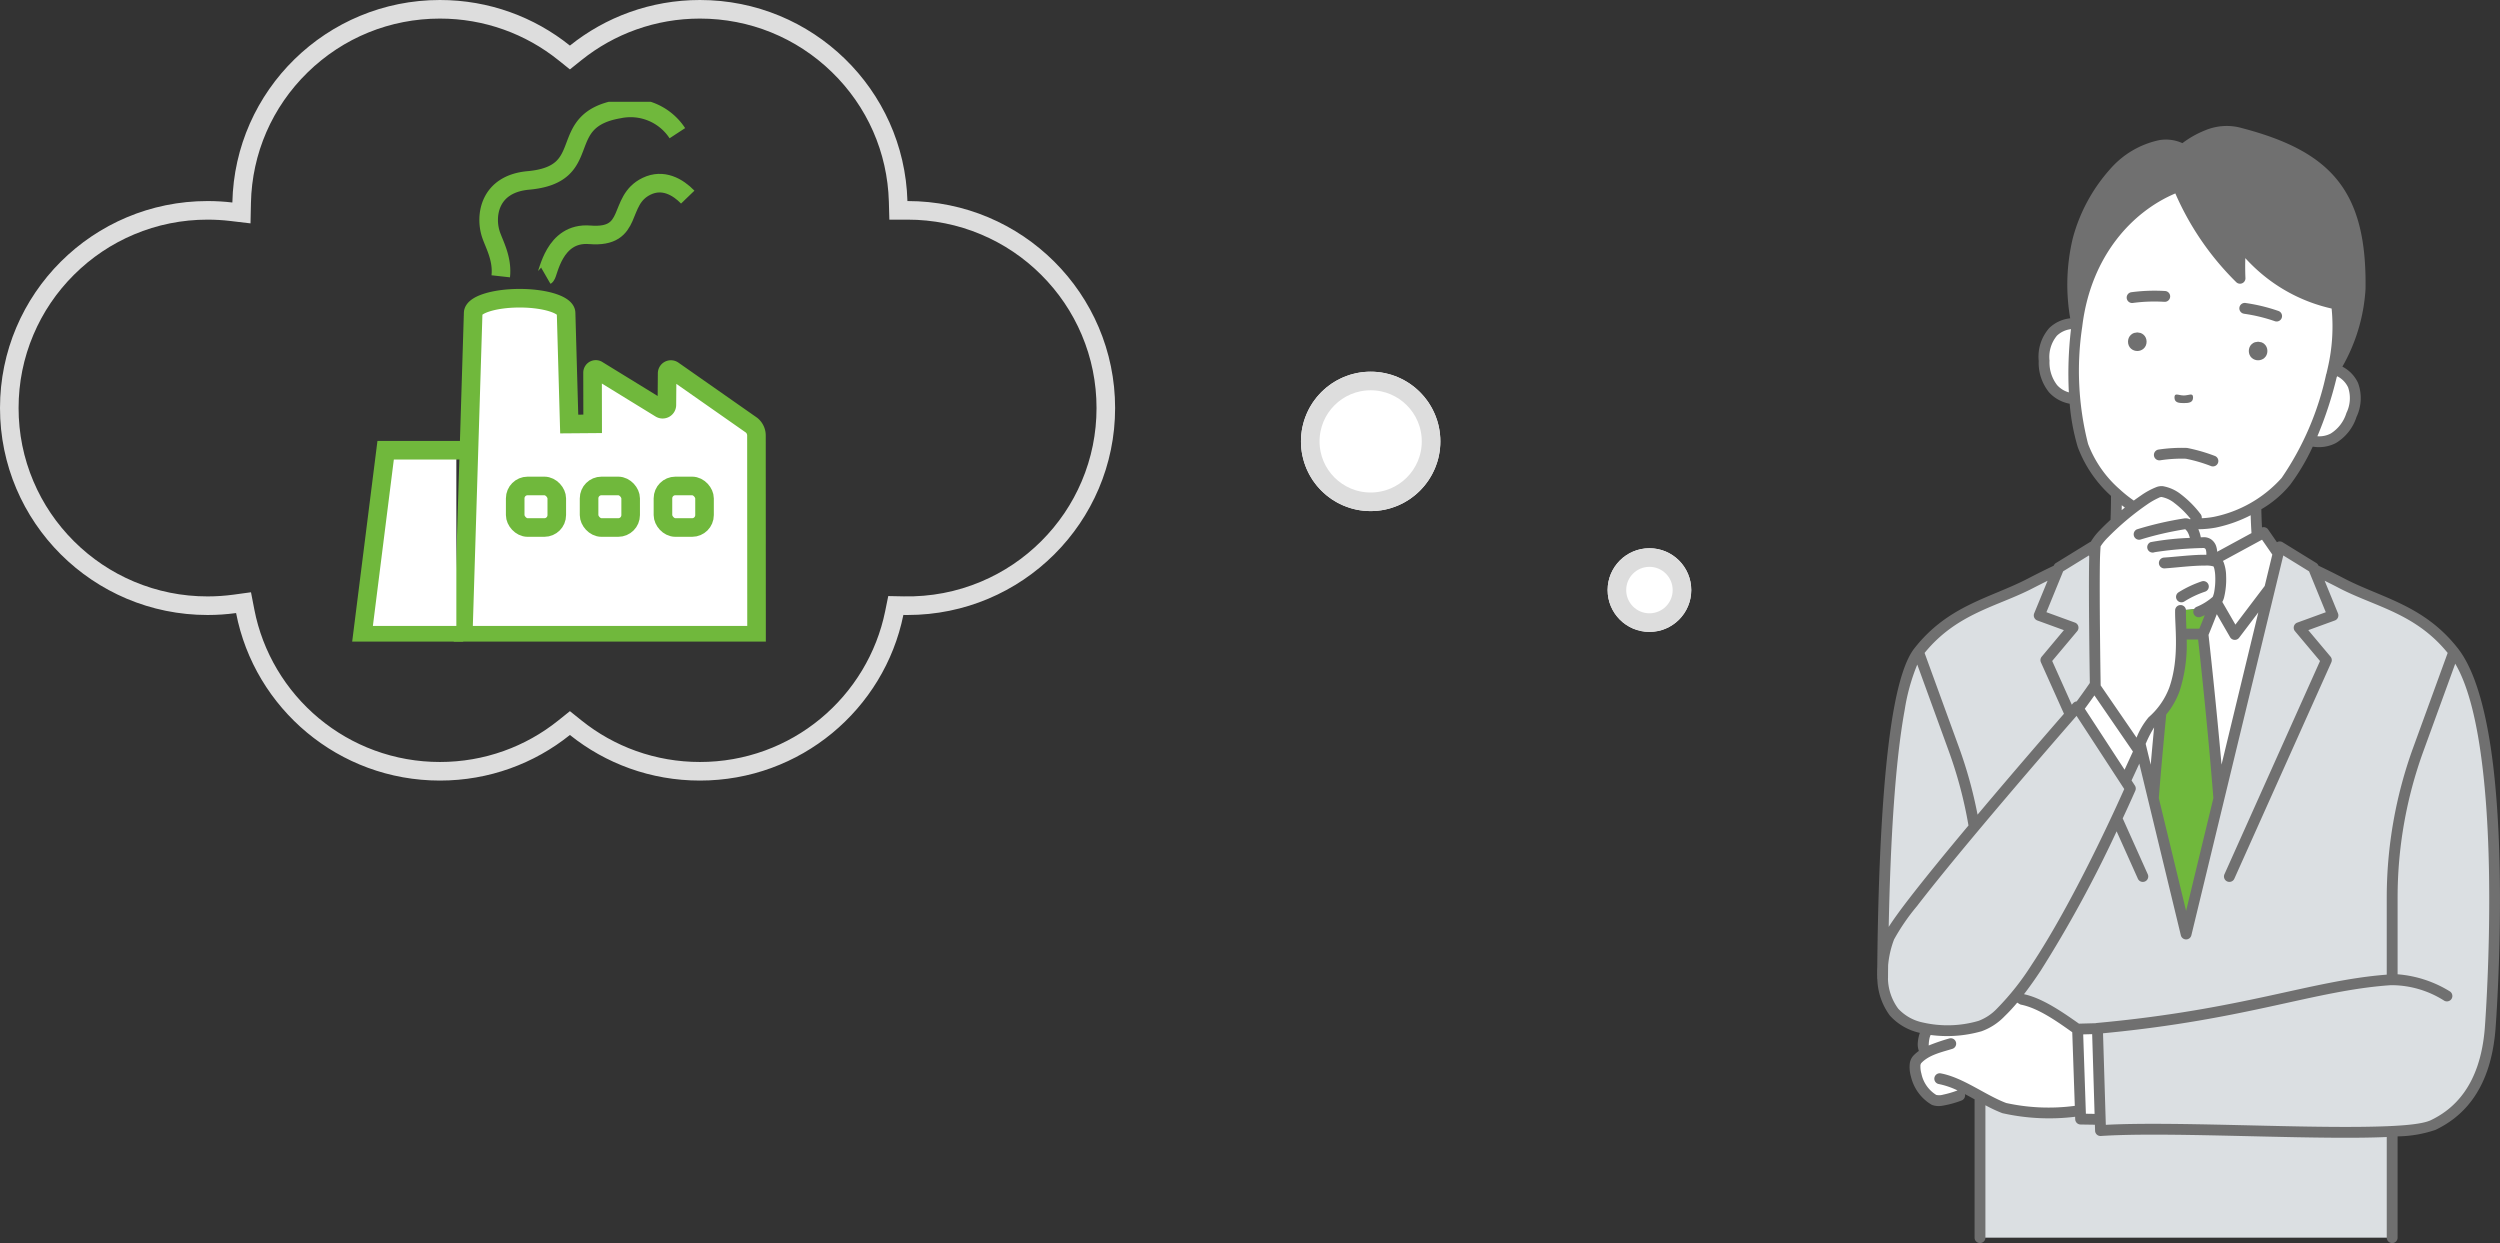 <svg xmlns="http://www.w3.org/2000/svg" xmlns:xlink="http://www.w3.org/1999/xlink" width="269.031" height="133.771" viewBox="0 0 269.031 133.771">
  <rect x="0" y="0" width="269.031" height="133.771" fill="#333333" stroke="none"/>
  <defs>
    <clipPath id="clip-path">
      <rect id="長方形_1640" data-name="長方形 1640" width="67.031" height="121.545" transform="translate(0 -1.32)" fill="none"/>
    </clipPath>
    <clipPath id="clip-path-2">
      <rect id="長方形_1355" data-name="長方形 1355" width="51.685" height="58.088" fill="none"/>
    </clipPath>
  </defs>
  <g id="グループ_5476" data-name="グループ 5476" transform="translate(-867 -5445.001)">
    <g id="マスクグループ_62" data-name="マスクグループ 62" transform="translate(1069 5458.547)" clip-path="url(#clip-path)">
      <path id="パス_5782" data-name="パス 5782" d="M15.354,94.3a6.765,6.765,0,0,1,.7.388c2.091.42,4.415,2.149,5.949,3.221l0-.024,2.135-.056.295,9.771-2.1-.033-.032-.936a21.959,21.959,0,0,1-8.189-.246c-1.379-.524-2.785-1.43-4.218-2.153a.867.867,0,0,1-.58.791c-.625.222-2.111.756-2.754.482-1.506-.643-2.544-3.562-1.821-4.343a3.693,3.693,0,0,1,.8-.639,2.846,2.846,0,0,1,.39-2.639,12.684,12.684,0,0,0,5.579-.328c1.137-.328,2.46-1.534,3.845-3.256M26.121,43.356c.057-1.288.064-2.468.063-3.1a12.922,12.922,0,0,1-3.6-5.178,22.3,22.3,0,0,1-.874-5c-1.83-.207-3.249-1.312-3.3-4.119-.057-2.984,1.5-3.991,3.5-4.024l.039.213.024-.222C23.014,14,27.9,9.063,32.844,7.206a29.831,29.831,0,0,0,6.643,9.883,29.77,29.77,0,0,1,.074-3.685,16.994,16.994,0,0,0,1.777,2,17.126,17.126,0,0,0,8.531,4.459,20.134,20.134,0,0,1-.358,6.931l-.173.714.351-.636c1.79.729,2.839,2.2,1.79,4.927-1.01,2.619-2.722,3.173-4.513,2.741a22.163,22.163,0,0,1-2.53,4.4,11.062,11.062,0,0,1-3.243,2.688c.014.931.052,2.1.139,3.221l.7-.383,1.553,2.25-6.38,26.371c-.683-8.744-1.709-17.7-1.709-17.7l.232-.566c.288-.709.787-1.951,1.142-2.947l-.005-.007a7.632,7.632,0,0,1-1.822.77,12.9,12.9,0,0,1-1.96.156c.014,1.863.415,5.439-.65,8.516a7.884,7.884,0,0,1-1.444,2.478c-.283,2.82-.581,6.074-.833,9.3l-1.442-5.957-.265.572.182.262-1.481,3.221-5.084-7.8c1.081-1.438,1.752-2.433,1.752-2.433l.016.026.072-.165c-.022-1.267-.16-10.408-.061-13.816l-.071-.287.08-.114a3.95,3.95,0,0,1,.076-.859,11.146,11.146,0,0,1,2.187-2.382" transform="translate(-0.431 -0.69)" fill="#fff" fill-rule="evenodd"/>
      <path id="パス_5783" data-name="パス 5783" d="M39.587,56.6c-.354,1-.852,2.238-1.141,2.947l-.232.566s1.027,8.955,1.709,17.7L36.4,92.375,32.874,77.808l.184-2.285.228-2.622.415-4.385a7.9,7.9,0,0,0,1.45-2.484c1.064-3.076.663-6.653.649-8.516a12.9,12.9,0,0,0,1.96-.156,7.632,7.632,0,0,0,1.822-.77Z" transform="translate(-3.146 -5.416)" fill="#70b83c" fill-rule="evenodd"/>
      <path id="パス_5784" data-name="パス 5784" d="M26.781,75.286l1.481-3.221-.18-.262.265-.572,4.965,20.524L43.391,50.1l3.621,2.231.092.226c.857.4,1.848.891,2.967,1.472,3.964,2.06,8.461,2.783,12.044,7.375,5.541,7.1,4.431,32.215,4.021,38.937l-.111,1.649c-.543,6.684-3.756,9.189-6.126,10.328a13.951,13.951,0,0,1-4.409.671v11.447H11.135v-15.23a20.948,20.948,0,0,0,2.609,1.287,21.952,21.952,0,0,0,8.188.247l.032.936,2.1.032-.3-9.77-2.133.056v.024c-1.535-1.072-3.86-2.8-5.95-3.221a6.5,6.5,0,0,0-.7-.388c-1.385,1.723-2.708,2.928-3.845,3.256-3.432.992-7.6.522-9.255-1.5A6.365,6.365,0,0,1,.65,96.5h0a9.589,9.589,0,0,1,.014-1.278C.82,79.676,1.757,64.934,4.51,61.406c3.584-4.593,8.081-5.315,12.044-7.375,1.12-.581,2.111-1.069,2.967-1.472l.092-.226L23.234,50.1l.242,1c-.1,3.406.04,12.549.061,13.816l-.071.165-.018-.025s-.67.995-1.752,2.433Z" transform="translate(-0.061 -4.795)" fill="#dbdfe2" fill-rule="evenodd"/>
      <path id="パス_5785" data-name="パス 5785" d="M20.78,20.708a3.816,3.816,0,0,0-2.252,1.044,4.662,4.662,0,0,0-1.139,3.533,5.066,5.066,0,0,0,1.124,3.4A3.957,3.957,0,0,0,20.724,29.9a22.706,22.706,0,0,0,.868,4.662,13.435,13.435,0,0,0,3.578,5.258c0,.609-.011,1.545-.05,2.57-.408.372-.782.734-1.1,1.067A6.514,6.514,0,0,0,23,44.75a.573.573,0,0,0-.131.06L19.247,47.04a.577.577,0,0,0-.234.276l-.007.016c-.814.386-1.743.846-2.782,1.385-4.032,2.1-8.589,2.86-12.235,7.534-.884,1.134-1.615,3.37-2.172,6.408C.609,69.244.124,79.7.016,90.53c-.019.336-.022.671-.009,1l0,.169a.591.591,0,0,0,.019.151A6.914,6.914,0,0,0,1.37,95.737,6.1,6.1,0,0,0,4.6,97.605a3.98,3.98,0,0,0-.21.932,2.166,2.166,0,0,0,.1,1.006l0,.006a3.913,3.913,0,0,0-.609.53,1.531,1.531,0,0,0-.366.835,3.628,3.628,0,0,0,.127,1.394A4.787,4.787,0,0,0,5.9,105.356a2.157,2.157,0,0,0,1.053.1,10.571,10.571,0,0,0,2.126-.572.584.584,0,0,0,.37-.691c.175.09.35.184.524.279s.343.187.515.282v14.886a.583.583,0,1,0,1.167,0V105.393a16.181,16.181,0,0,0,1.818.851,23.039,23.039,0,0,0,7.836.388l.009.269a.585.585,0,0,0,.574.564l1.545.024.02.647a.583.583,0,0,0,.621.565c6.741-.445,19.8.292,28.266.179.886-.012,1.724-.034,2.5-.069v10.832a.583.583,0,1,0,1.167,0v-10.9a13.178,13.178,0,0,0,4.078-.7c2.483-1.194,5.886-3.8,6.455-10.806.047-.582,1.219-16.324-.262-28.513-.647-5.329-1.823-9.983-3.769-12.478-3.646-4.673-8.2-5.438-12.235-7.534-1.039-.54-1.968-1-2.782-1.385l-.007-.016a.577.577,0,0,0-.234-.276l-3.621-2.231a.583.583,0,0,0-.528-.042.5.5,0,0,0-.08.04l-.945-1.367a.582.582,0,0,0-.663-.222c-.036-.686-.058-1.361-.071-1.959A11.432,11.432,0,0,0,44.468,38.6a22.727,22.727,0,0,0,2.41-4.084,3.956,3.956,0,0,0,2.49-.384,5.072,5.072,0,0,0,2.224-2.815,4.711,4.711,0,0,0,.166-3.643A3.737,3.737,0,0,0,50.07,25.91a19.187,19.187,0,0,0,2.49-8.338c.082-5.341-.855-9.048-3.035-11.749S43.919,1.422,38.917.15a6,6,0,0,0-3.629.334,10.329,10.329,0,0,0-2.433,1.375A4.275,4.275,0,0,0,30.39,1.53a9.631,9.631,0,0,0-5.31,3.117,18.2,18.2,0,0,0-4.016,7.421,21.375,21.375,0,0,0-.284,8.64M62.211,57.885l-3.418,9.391a46.108,46.108,0,0,0-2.781,15.769V91.3a12.567,12.567,0,0,1,5.612,1.833.584.584,0,0,1-.608,1A10.6,10.6,0,0,0,55.3,92.471c-8.216.558-15.357,3.688-30.988,5.177l.3,9.851c6.908-.367,19.487.323,27.724.213,3.511-.047,6.209-.213,7.255-.715,2.254-1.083,5.281-3.487,5.8-9.85.047-.577,1.212-16.19-.258-28.277-.545-4.483-1.436-8.478-2.914-10.986M23.143,97.741l-.965.026.289,8.539.936.014Zm-8.065-3.392a18.028,18.028,0,0,1-1.359,1.467,6.462,6.462,0,0,1-2.48,1.615,13.48,13.48,0,0,1-5.479.4,2,2,0,0,0-.113.316,3.836,3.836,0,0,0-.094.815,21.708,21.708,0,0,1,2.214-.758.584.584,0,0,1,.352,1.113c-1.112.35-2.534.637-3.379,1.552a.519.519,0,0,0-.079.322,2.748,2.748,0,0,0,.109.812,3.52,3.52,0,0,0,1.592,2.276,1.427,1.427,0,0,0,.732-.024,10.593,10.593,0,0,0,1.561-.458,8.572,8.572,0,0,0-2.038-.691.584.584,0,0,1,.212-1.148c2.423.447,4.782,2.327,7.063,3.193a21.388,21.388,0,0,0,7.382.306L21,97.533c-1.476-1.04-3.579-2.576-5.491-2.96a.584.584,0,0,1-.2-.08s-.1-.067-.234-.144M1.167,91.781A5.679,5.679,0,0,0,2.272,95a4.98,4.98,0,0,0,2.679,1.493,11.869,11.869,0,0,0,5.964-.181,5.309,5.309,0,0,0,2-1.339,28.206,28.206,0,0,0,3.7-4.673c4.549-6.862,9.165-17.1,9.981-18.937l-5.134-7.873C19.1,66.195,9.1,77.711,4.294,83.96a22.737,22.737,0,0,0-2.469,3.589,10.319,10.319,0,0,0-.639,2.777q-.008.69-.013,1.382a.49.49,0,0,1-.005.073M48.16,48.95l1.435,3.508a.582.582,0,0,1-.341.769L46.4,54.266l2.393,2.851a.584.584,0,0,1,.086.614L38.453,80.99a.584.584,0,1,1-1.065-.477L47.663,57.588l-2.694-3.21a.583.583,0,0,1,.248-.923l3.067-1.117-1.8-4.4-2.774-1.709L33.819,87.1a.583.583,0,0,1-1.134,0L28.216,68.628l-.34.739-.494,1.072.359.55a.585.585,0,0,1,.045.553s-.505,1.157-1.356,2.981l2.686,5.991a.584.584,0,1,1-1.065.477l-2.276-5.077a132.63,132.63,0,0,1-8.192,15.028c-.593.894-1.186,1.733-1.769,2.49l.033.02c2.053.451,4.314,2.066,5.875,3.16l1.8-.048a.566.566,0,0,1,.129-.026c15.788-1.447,23.027-4.571,31.192-5.2V83.045A47.292,47.292,0,0,1,57.7,66.876l3.7-10.158c-3.488-4.288-7.832-4.979-11.654-6.965q-.838-.437-1.581-.8M4.322,57.967a21.547,21.547,0,0,0-1.357,4.9C1.929,68.521,1.432,77.045,1.248,86.2c.467-.735,1.2-1.751,2.121-2.949,1.7-2.206,4.038-5.065,6.464-7.964A46.138,46.138,0,0,0,7.71,67.276Zm30.224-2.69H33.315a16.346,16.346,0,0,1-.759,5.53,8.5,8.5,0,0,1-1.441,2.536c-.268,2.745-.555,5.883-.8,9l2.936,12.136,2.936-12.136c-.585-7.46-1.416-15.05-1.642-17.065m-16.2-6.326q-.741.368-1.581.8C12.941,51.739,8.6,52.43,5.109,56.718l3.7,10.158a47.291,47.291,0,0,1,2,7.245c3.769-4.482,7.561-8.86,9.3-10.858l-2.48-5.532a.584.584,0,0,1,.086-.614L20.1,54.266l-2.855-1.04a.582.582,0,0,1-.341-.769Zm8.286,20.334c.422-.919.734-1.6.9-1.958L23.385,61.29c-.257.364-.609.855-1.035,1.431ZM41.024,52.355l-2.068,2.729a.584.584,0,0,1-.97-.061l-1.43-2.477c-.37.959-.75,1.886-.892,2.23.116,1.025.8,7.168,1.4,13.961ZM29.809,64.735a12.191,12.191,0,0,0-.836,1.6L28.9,66.5l.543,2.242c.12-1.373.243-2.719.366-4M33.737,42.3A9.7,9.7,0,0,0,32,40.591a3.144,3.144,0,0,0-1.4-.657.766.766,0,0,0-.3.095,7.952,7.952,0,0,0-1.262.725,29.01,29.01,0,0,0-4.179,3.512,5.689,5.689,0,0,0-.808.981c-.01.132-.055.757-.07,1.431-.075,3.643.055,12.212.075,13.435a.5.5,0,0,1-.005.09l3.868,5.63a8.014,8.014,0,0,1,1.3-2.192,7.917,7.917,0,0,0,2.231-3.217c1.116-3.221.571-6.556.621-8.31a.584.584,0,0,1,1.167.033c-.015.53.018,1.2.045,1.961h1.391c.137-.334.354-.868.585-1.458-.142.07-.29.134-.443.191a.583.583,0,1,1-.411-1.092,6.116,6.116,0,0,0,1.715-1.068,3.2,3.2,0,0,0,.137-.428,7.63,7.63,0,0,0,.131-1.771,4.229,4.229,0,0,0-.106-.85,1.7,1.7,0,0,0-.081-.222,2.647,2.647,0,0,0-.9-.09c-1.31-.016-3.244.231-4.358.3a.583.583,0,1,1-.07-1.165c1.136-.069,3.106-.316,4.442-.3l.114,0a1.608,1.608,0,0,0-.041-.495.267.267,0,0,0-.28-.234,40.049,40.049,0,0,0-5.235.45.583.583,0,1,1-.441-1.08,28.768,28.768,0,0,1,4.22-.458,2.3,2.3,0,0,0-.258-.661,1.544,1.544,0,0,0-.234-.272A34.767,34.767,0,0,0,28.4,44.5a.584.584,0,0,1-.441-1.081,36.353,36.353,0,0,1,5.1-1.179,1.067,1.067,0,0,1,.612.1.621.621,0,0,1,.073-.046M22.825,46.349l-.03-.124L20.02,47.934l-1.8,4.4,3.067,1.117a.583.583,0,0,1,.248.923l-2.694,3.21,2.11,4.706.135-.155a.583.583,0,0,1,.391-.2c.807-1.094,1.327-1.856,1.415-1.986-.028-1.714-.145-9.79-.072-13.3,0-.107,0-.208.007-.307m14.388.474a1.355,1.355,0,0,1,.072.14,4.275,4.275,0,0,1,.271,1.474,8.249,8.249,0,0,1-.228,2.353,2.192,2.192,0,0,1-.182.447l1.41,2.442,3.154-4.162.817-3.378-1.107-1.6ZM33.094,51.16a10.512,10.512,0,0,1,2.193-1.034.583.583,0,1,0-.385-1.1,11.734,11.734,0,0,0-2.451,1.161.584.584,0,1,0,.643.974M40.2,41.9a14.729,14.729,0,0,1-3.743,1.328,10.728,10.728,0,0,1-1.891.179,3.682,3.682,0,0,1,.268.869l.229-.011a1.41,1.41,0,0,1,.836.2,1.466,1.466,0,0,1,.624.893,2.357,2.357,0,0,1,.075.472l3.69-2.007c-.042-.656-.07-1.316-.088-1.926m8.147-15.206c.057-.238.112-.477.165-.717a19.785,19.785,0,0,0,.4-6.317A17.741,17.741,0,0,1,40.5,15.131c-.3-.29-.6-.591-.875-.9q-.034,1.069.012,2.146a.583.583,0,0,1-.992.44,30.458,30.458,0,0,1-6.552-9.547c-4.6,1.944-9,6.655-9.983,14.052-.011.083-.022.165-.032.249l0,.009A31.926,31.926,0,0,0,22.7,34.217a12.286,12.286,0,0,0,3.416,4.9.612.612,0,0,1,.051.046,13.517,13.517,0,0,0,1.457,1.158c.261-.194.516-.374.761-.54a7.888,7.888,0,0,1,1.682-.915,1.577,1.577,0,0,1,.674-.095,4.318,4.318,0,0,1,1.95.874,11.147,11.147,0,0,1,2.13,2.147.579.579,0,0,1,.112.43,9.144,9.144,0,0,0,1.3-.147,13.383,13.383,0,0,0,7.3-4.189,31.41,31.41,0,0,0,4.8-11.191ZM26.328,40.821c0,.169-.005.347-.01.533l.052-.043.146-.12.145-.118q-.167-.122-.334-.251m4.11-4.83a15.039,15.039,0,0,1,2.78-.174,16.073,16.073,0,0,1,2.737.8.584.584,0,0,0,.414-1.091,18.286,18.286,0,0,0-3.019-.871,17.121,17.121,0,0,0-3.081.179.584.584,0,0,0,.169,1.155m19.082-9.052-.062.113A40.838,40.838,0,0,1,47.379,33.4a2.666,2.666,0,0,0,1.438-.293A3.958,3.958,0,0,0,50.5,30.9a3.608,3.608,0,0,0,.186-2.756,2.569,2.569,0,0,0-1.167-1.2M20.866,21.874a2.622,2.622,0,0,0-1.511.7,3.572,3.572,0,0,0-.8,2.688,3.965,3.965,0,0,0,.827,2.648,2.669,2.669,0,0,0,1.252.769,40.9,40.9,0,0,1,.231-6.806M27.5,19.058a17.627,17.627,0,0,1,3.4-.125.583.583,0,0,0,.107-1.162,18.766,18.766,0,0,0-3.624.126.583.583,0,1,0,.116,1.161m11.994,1.161a17.6,17.6,0,0,1,3.308.8.584.584,0,0,0,.418-1.09,18.758,18.758,0,0,0-3.522-.862.584.584,0,1,0-.2,1.149" transform="translate(0 0)" fill="#707070" fill-rule="evenodd"/>
      <g id="パス_6146" data-name="パス 6146" transform="translate(32 28.226)" fill="#fff">
        <path d="M1,.786C1.552.786,2,.448,2,1s-.448.606-1,.606S0,1.552,0,1,.448.786,1,.786Z" stroke="none"/>
        <path d="M 0.24 0.684 C 0.423 0.684 0.696 0.786 1 0.786 C 1.552 0.786 2 0.448 2 1 C 2 1.552 1.552 1.606 1 1.606 C 0.448 1.606 0 1.552 0 1 C 0 0.752 0.09 0.684 0.24 0.684 Z" stroke="none" fill="#707070"/>
      </g>
      <g id="楕円形_29" data-name="楕円形 29" transform="translate(27 22.226)" fill="#fff" stroke="#707070" stroke-width="1">
        <circle cx="1" cy="1" r="1" stroke="none"/>
        <circle cx="1" cy="1" r="0.5" fill="none"/>
      </g>
      <g id="楕円形_30" data-name="楕円形 30" transform="translate(40 23.226)" fill="#fff" stroke="#707070" stroke-width="1">
        <circle cx="1" cy="1" r="1" stroke="none"/>
        <circle cx="1" cy="1" r="0.5" fill="none"/>
      </g>
    </g>
    <g id="合体_2" data-name="合体 2" transform="translate(1291 5441)" fill="none">
      <path d="M-362.67,83.094A22.286,22.286,0,0,1-376.659,88a22.329,22.329,0,0,1-21.935-18.026,22.6,22.6,0,0,1-3.065.208A22.307,22.307,0,0,1-424,47.909a22.306,22.306,0,0,1,22.341-22.272,22.651,22.651,0,0,1,2.665.157A22.307,22.307,0,0,1-376.659,4,22.287,22.287,0,0,1-362.67,8.907,22.289,22.289,0,0,1-348.681,4a22.308,22.308,0,0,1,22.332,21.636h.009A22.306,22.306,0,0,1-304,47.909a22.306,22.306,0,0,1-22.34,22.273q-.224,0-.446,0A22.332,22.332,0,0,1-348.681,88,22.288,22.288,0,0,1-362.67,83.094Z" stroke="none"/>
      <path d="M -348.681 86 C -346.272 86 -343.916 85.585 -341.677 84.767 C -339.514 83.976 -337.512 82.83 -335.728 81.359 C -332.144 78.405 -329.664 74.292 -328.746 69.779 L -328.414 68.145 L -326.747 68.178 C -323.853 68.235 -321.051 67.698 -318.421 66.589 C -315.999 65.567 -313.824 64.105 -311.955 62.242 C -310.087 60.379 -308.621 58.211 -307.597 55.797 C -306.537 53.3 -306 50.646 -306 47.909 C -306 45.172 -306.537 42.518 -307.597 40.021 C -308.621 37.607 -310.087 35.439 -311.955 33.576 C -313.824 31.713 -315.999 30.251 -318.421 29.23 C -320.928 28.173 -323.592 27.637 -326.339 27.637 L -326.349 27.637 L -328.294 27.637 L -328.348 25.693 C -328.497 20.402 -330.677 15.45 -334.488 11.751 C -338.307 8.043 -343.347 6.001 -348.681 6.001 C -351.041 6.001 -353.353 6.399 -355.552 7.186 C -357.677 7.946 -359.651 9.05 -361.419 10.467 L -362.67 11.47 L -363.921 10.467 C -365.689 9.05 -367.663 7.946 -369.788 7.186 C -371.987 6.399 -374.299 6.001 -376.659 6.001 C -382.018 6.001 -387.075 8.059 -390.9 11.797 C -394.718 15.528 -396.883 20.514 -396.995 25.836 L -397.042 28.039 L -399.23 27.779 C -400.03 27.685 -400.848 27.637 -401.659 27.637 C -404.407 27.637 -407.071 28.173 -409.578 29.23 C -412 30.251 -414.176 31.713 -416.045 33.576 C -417.913 35.439 -419.379 37.607 -420.403 40.021 C -421.463 42.518 -422 45.172 -422 47.909 C -422 50.646 -421.463 53.3 -420.403 55.797 C -419.379 58.211 -417.913 60.379 -416.045 62.242 C -414.176 64.105 -412 65.567 -409.578 66.589 C -407.071 67.646 -404.407 68.182 -401.659 68.182 C -400.724 68.182 -399.784 68.118 -398.865 67.993 L -396.99 67.736 L -396.63 69.594 C -395.748 74.151 -393.281 78.308 -389.683 81.301 C -387.893 82.789 -385.883 83.95 -383.707 84.751 C -381.455 85.58 -379.084 86 -376.659 86 C -374.299 86 -371.987 85.601 -369.788 84.815 C -367.663 84.055 -365.689 82.951 -363.921 81.533 L -362.67 80.53 L -361.419 81.533 C -359.651 82.951 -357.677 84.055 -355.552 84.815 C -353.353 85.601 -351.041 86 -348.681 86 M -348.681 88 C -353.976 88 -358.841 86.163 -362.67 83.094 C -366.499 86.163 -371.363 88 -376.659 88 C -387.542 88 -396.606 80.244 -398.594 69.974 C -399.596 70.111 -400.619 70.182 -401.659 70.182 C -413.998 70.182 -424 60.21 -424 47.909 C -424 35.609 -413.998 25.637 -401.659 25.637 C -400.758 25.637 -399.868 25.69 -398.995 25.793 C -398.739 13.713 -388.838 4.001 -376.659 4.001 C -371.363 4.001 -366.499 5.837 -362.67 8.907 C -358.841 5.837 -353.976 4.001 -348.681 4.001 C -336.556 4.001 -326.686 13.629 -326.349 25.637 C -326.346 25.637 -326.343 25.637 -326.34 25.637 C -314.002 25.637 -304 35.609 -304 47.909 C -304 60.21 -314.002 70.182 -326.34 70.182 C -326.489 70.182 -326.638 70.181 -326.786 70.178 C -328.855 80.346 -337.871 88 -348.681 88 Z" stroke="none" fill="#ddd"/>
    </g>
    <g id="楕円形_25" data-name="楕円形 25" transform="translate(1007 5485)" fill="#fff" stroke="#ddd" stroke-width="2">
      <circle cx="7.5" cy="7.5" r="7.5" stroke="none"/>
      <circle cx="7.5" cy="7.5" r="6.5" fill="none"/>
    </g>
    <g id="楕円形_26" data-name="楕円形 26" transform="translate(1040 5504)" fill="#fff" stroke="#ddd" stroke-width="2">
      <circle cx="4.5" cy="4.5" r="4.5" stroke="none"/>
      <circle cx="4.5" cy="4.5" r="3.5" fill="none"/>
    </g>
    <g id="グループ_5327" data-name="グループ 5327" transform="translate(903.315 5455.956)">
      <g id="グループ_4271" data-name="グループ 4271" transform="translate(-2)" clip-path="url(#clip-path-2)">
        <path id="パス_5244" data-name="パス 5244" d="M65.294,90.346a.457.457,0,0,1-.691.39l-6.761-4.155a.348.348,0,0,0-.547.286l.011,5.506-2.522.02-.336-11.938c0-.882-2.24-1.6-5-1.6s-5,.715-5,1.6l-1.067,34.667H74.943l-.01-21.494a1.434,1.434,0,0,0-.523-1.107l-8.449-5.916a.406.406,0,0,0-.64.33Z" transform="translate(-27.844 -57.718)" fill="#fff"/>
        <path id="パス_5245" data-name="パス 5245" d="M65.294,90.346a.457.457,0,0,1-.691.39l-6.761-4.155a.348.348,0,0,0-.547.286l.011,5.506-2.522.02-.336-11.938c0-.882-2.24-1.6-5-1.6s-5,.715-5,1.6l-1.067,34.667H74.943l-.01-21.494a1.434,1.434,0,0,0-.523-1.107l-8.449-5.916a.406.406,0,0,0-.64.33Z" transform="translate(-27.844 -57.718)" fill="none" stroke="#70b83c" stroke-miterlimit="10" stroke-width="2"/>
        <path id="パス_5246" data-name="パス 5246" d="M13.009,159.781H2.893l2.341-19.908h7.775" transform="translate(1.785 -102.377)" fill="#fff"/>
        <path id="パス_5247" data-name="パス 5247" d="M13.745,159.781H2.893L5.4,139.873h8.34" transform="translate(1.785 -102.377)" fill="none" stroke="#70b83c" stroke-miterlimit="10" stroke-width="2"/>
        <rect id="長方形_1352" data-name="長方形 1352" width="4.474" height="4.473" rx="1.337" transform="translate(21.127 41.339)" fill="none" stroke="#70b83c" stroke-miterlimit="10" stroke-width="2"/>
        <rect id="長方形_1353" data-name="長方形 1353" width="4.474" height="4.473" rx="1.337" transform="translate(29.077 41.339)" fill="none" stroke="#70b83c" stroke-miterlimit="10" stroke-width="2"/>
        <rect id="長方形_1354" data-name="長方形 1354" width="4.474" height="4.473" rx="1.337" transform="translate(37.027 41.339)" fill="none" stroke="#70b83c" stroke-miterlimit="10" stroke-width="2"/>
        <path id="パス_5248" data-name="パス 5248" d="M73.906,5.246a6.018,6.018,0,0,0-6.272-2.594c-7.044,1.2-2.383,7.008-9.765,7.677-4.225.383-4.679,3.815-4.028,5.8.341,1.04,1.27,2.61,1.058,4.518" transform="translate(-35.329 -1.868)" fill="none" stroke="#70b83c" stroke-miterlimit="10" stroke-width="2"/>
        <path id="パス_5249" data-name="パス 5249" d="M76.551,42.633c.278-.16.831-4.724,4.725-4.412,4.884.392,2.912-3.674,6.112-5.223,1.767-.855,3.371.067,4.432,1.167" transform="translate(-52.127 -23.907)" fill="none" stroke="#70b83c" stroke-miterlimit="10" stroke-width="2"/>
      </g>
    </g>
  </g>
</svg>

